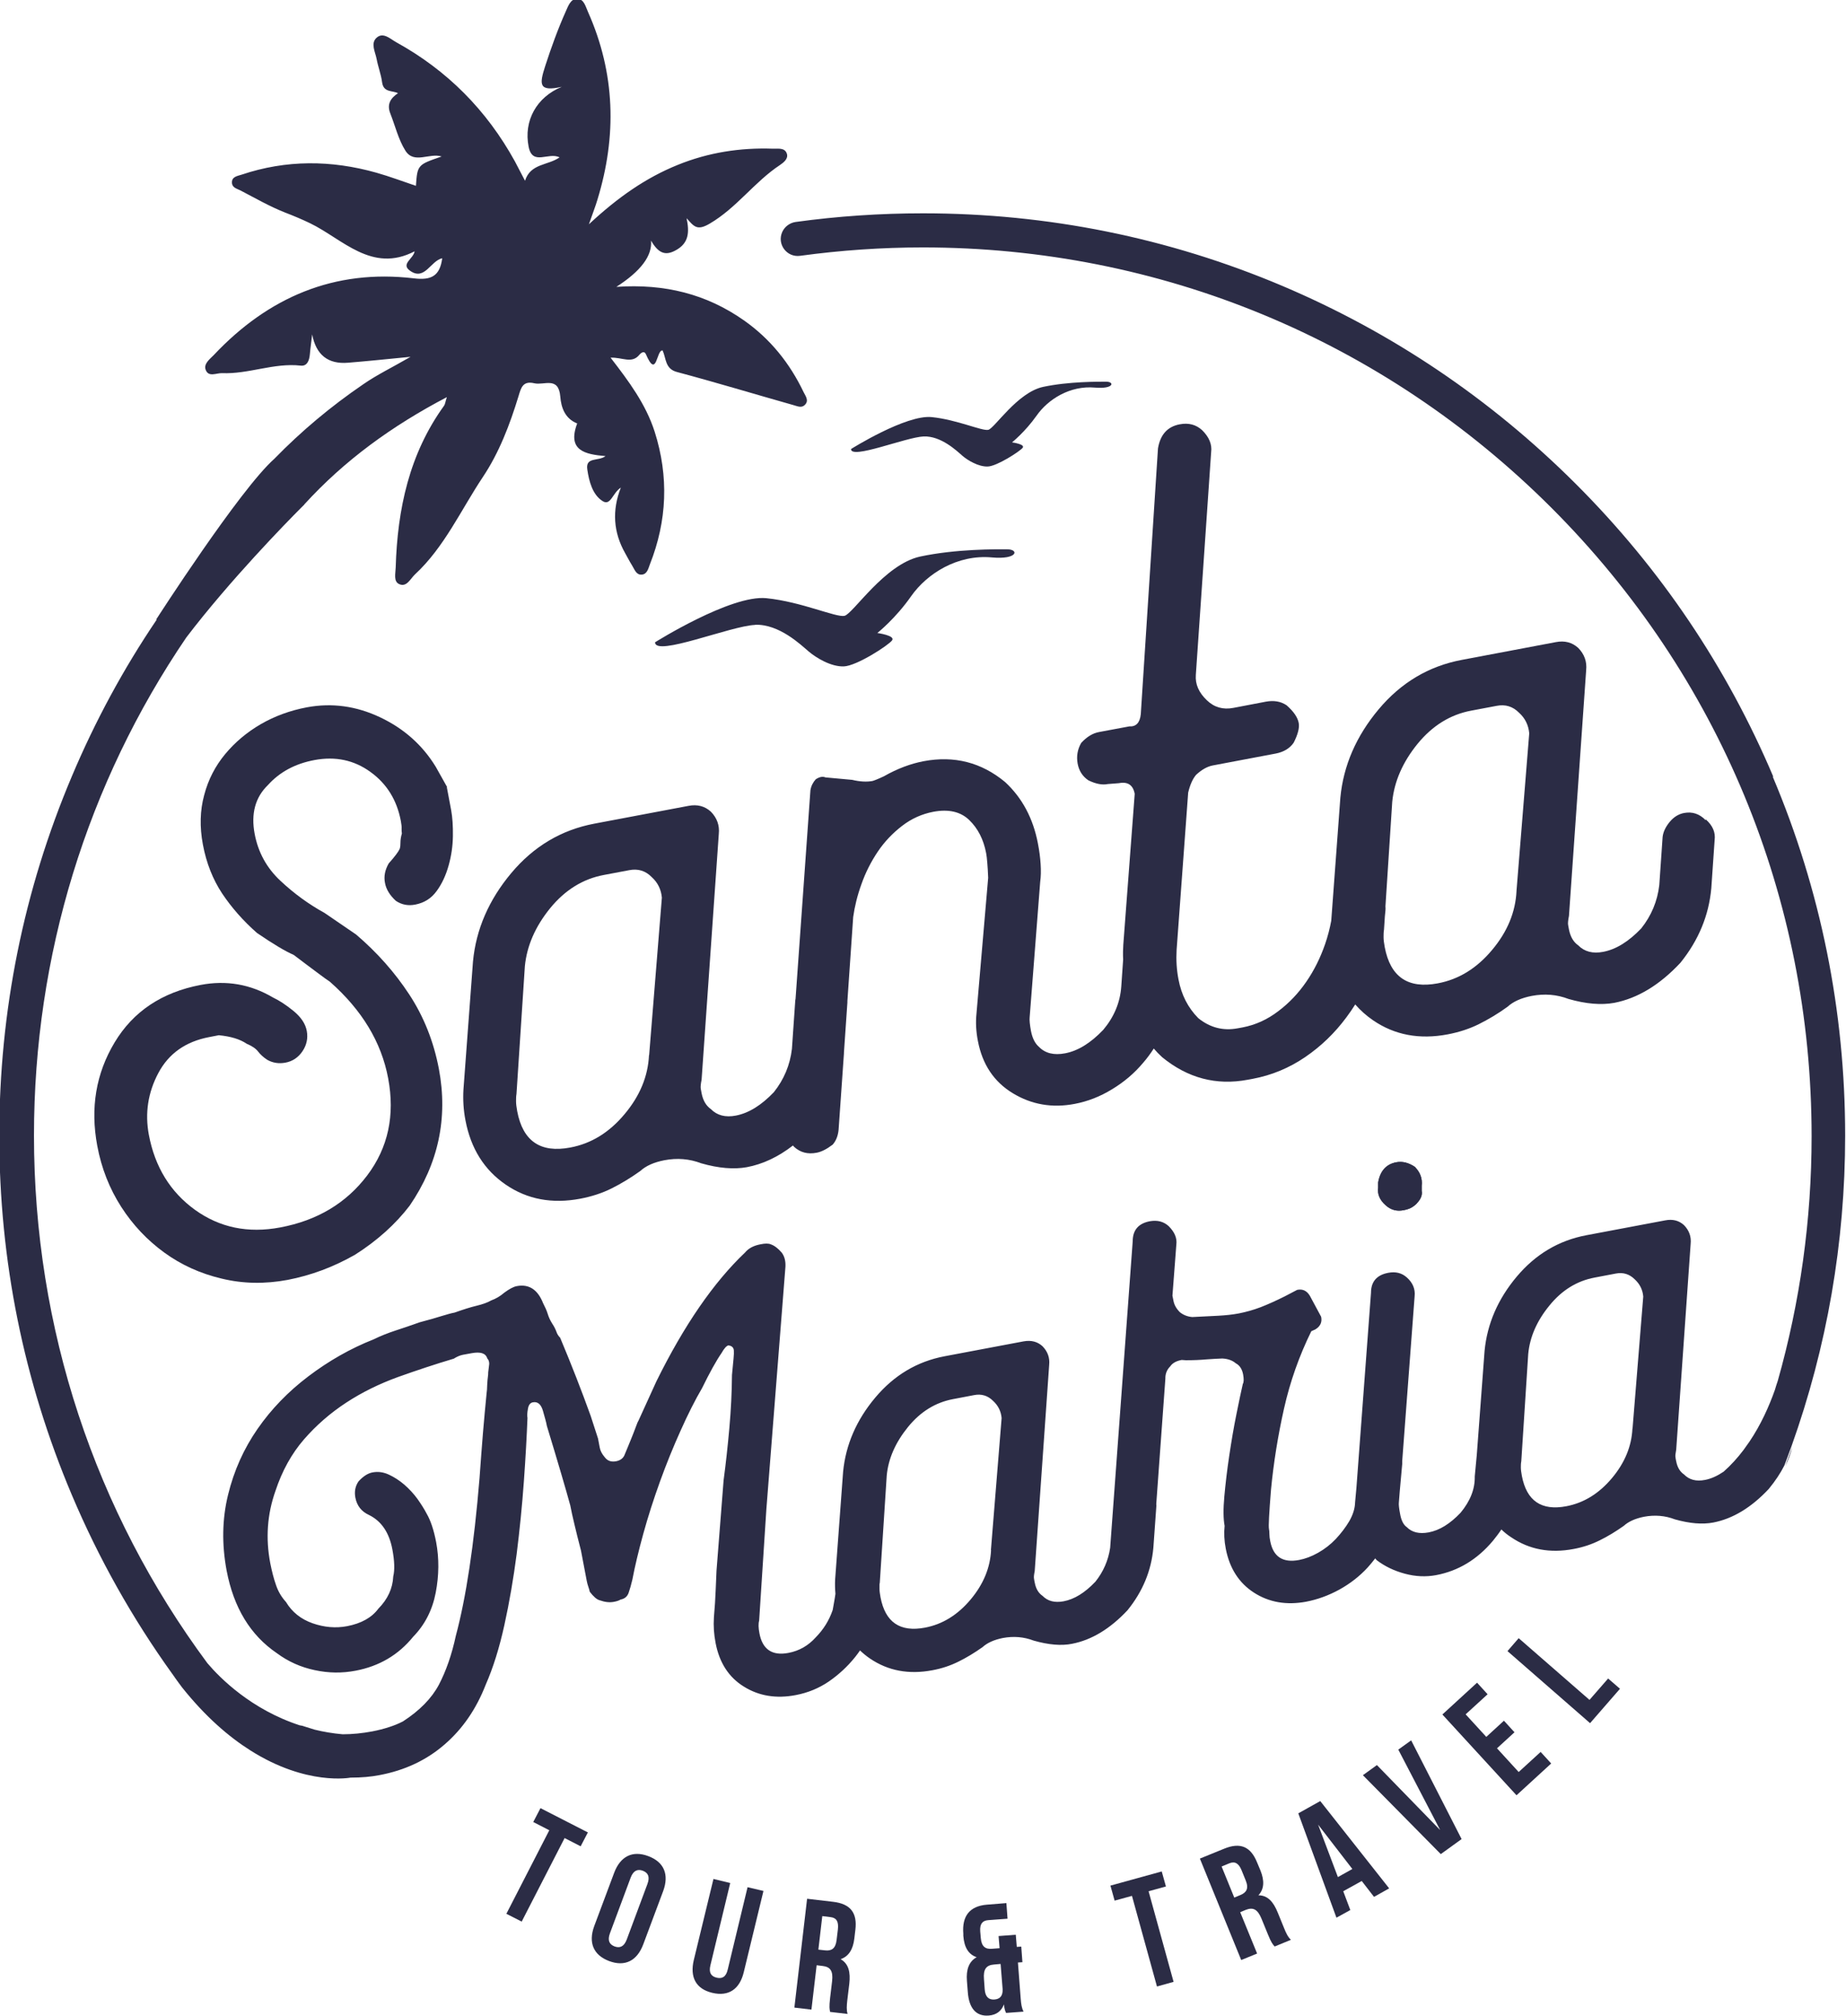 <?xml version="1.0" encoding="UTF-8"?> <svg xmlns="http://www.w3.org/2000/svg" id="Layer_2" data-name="Layer 2" viewBox="0 0 127.74 139.48"><defs><style> .cls-1 { fill: #2b2c45; } </style></defs><g id="Layer_1-2" data-name="Layer 1"><g><g><path class="cls-1" d="M30.94,54.46l-.79-1.41c-.92-1.5-2.2-2.64-3.85-3.42-1.65-.78-3.33-1.01-5.06-.69-1.17.22-2.23.61-3.2,1.17-.96.56-1.78,1.25-2.46,2.07-.68.82-1.17,1.76-1.45,2.83-.29,1.06-.32,2.21-.09,3.43.24,1.28.69,2.41,1.33,3.38.65.97,1.45,1.89,2.42,2.74,1.13.77,1.97,1.27,2.53,1.51.67.51,1.21.91,1.61,1.21.4.3.7.52.9.65,2.21,1.95,3.56,4.17,4.03,6.68.48,2.56,0,4.8-1.45,6.72-1.45,1.92-3.46,3.12-6.02,3.6-2.23.42-4.19.01-5.9-1.22-1.7-1.23-2.77-2.96-3.19-5.19-.28-1.5-.06-2.93.66-4.28.72-1.35,1.89-2.17,3.51-2.48l.67-.13c.82.08,1.46.27,1.93.59.38.16.64.34.79.54.15.2.36.39.63.57.39.22.8.28,1.25.2.5-.09.9-.36,1.19-.79.29-.43.39-.9.3-1.4-.09-.5-.4-.96-.91-1.38-.51-.42-.99-.73-1.43-.94-1.56-.92-3.23-1.21-5.01-.87-2.67.51-4.66,1.83-5.95,3.98-1.29,2.15-1.69,4.53-1.2,7.15.29,1.56.85,2.97,1.66,4.23.81,1.26,1.81,2.31,2.98,3.16,1.17.85,2.49,1.45,3.97,1.8,1.48.36,3,.38,4.56.09,1.61-.31,3.18-.89,4.68-1.75,1.54-.98,2.8-2.12,3.77-3.39,1.99-2.91,2.66-6.07,2.02-9.46-.36-1.89-1.04-3.61-2.05-5.15-1.01-1.54-2.24-2.92-3.68-4.15l-2.18-1.49c-1.09-.6-2.11-1.34-3.06-2.23-.95-.89-1.54-1.97-1.78-3.25-.26-1.39.04-2.52.92-3.37.81-.9,1.88-1.48,3.22-1.73,1.45-.27,2.74,0,3.87.82,1.14.82,1.84,1.96,2.11,3.41.04.22.06.39.05.51,0,.12,0,.23.02.34-.07.24-.1.45-.1.62,0,.17-.01.32-.05.44-.08.19-.33.53-.76,1.01-.26.45-.35.9-.26,1.35.08.45.34.86.75,1.24.4.27.85.36,1.35.26.61-.12,1.1-.42,1.47-.93.37-.5.64-1.09.83-1.76.19-.67.29-1.35.3-2.05.01-.69-.03-1.29-.12-1.79l-.3-1.59Z"></path><path class="cls-1" d="M118.03,56.75c-.43-.44-.92-.6-1.48-.5-.39.07-.73.28-1.01.62-.28.34-.45.69-.49,1.04l-.23,3.33c-.13,1.12-.55,2.12-1.25,3-.87.91-1.74,1.45-2.63,1.62-.72.14-1.3-.01-1.73-.45-.33-.23-.54-.59-.64-1.09-.02-.11-.04-.22-.06-.33-.02-.11,0-.32.06-.62l1.19-17c.06-.59-.12-1.1-.55-1.54-.42-.38-.93-.52-1.55-.4l-6.51,1.23c-2.28.43-4.2,1.57-5.75,3.42-1.55,1.85-2.44,3.89-2.65,6.12l-.63,8.51c-.1.54-.24,1.08-.43,1.63-.32.92-.74,1.78-1.29,2.58-.54.79-1.19,1.48-1.95,2.05-.76.58-1.58.95-2.47,1.12l-.33.06c-1,.19-1.91-.04-2.73-.7-.72-.73-1.17-1.62-1.37-2.68-.13-.67-.17-1.35-.13-2.05l.8-10.88c.13-.54.31-.95.55-1.23.39-.36.78-.58,1.17-.65l4.34-.82c.56-.11.97-.36,1.24-.75.29-.57.41-1.03.35-1.36-.07-.39-.35-.8-.84-1.23-.4-.27-.88-.35-1.43-.25l-2.25.43c-.72.14-1.33-.04-1.83-.52-.56-.53-.82-1.11-.77-1.76l1.06-15.42c.07-.53-.14-1.04-.63-1.52-.42-.38-.93-.52-1.55-.4-.84.16-1.34.71-1.5,1.67l-1.19,18.39c-.06.59-.33.87-.79.84l-2.09.39c-.45.08-.86.34-1.24.75-.26.45-.34.93-.25,1.43s.34.89.74,1.16c.51.25.96.34,1.35.26l.77-.06c.61-.12.98.13,1.09.74l-.79,10.44c-.02.32-.03.66-.01,1.02l-.13,1.87c-.08,1.11-.5,2.11-1.25,3-.87.91-1.74,1.45-2.63,1.62-.78.15-1.38,0-1.81-.44-.28-.24-.46-.6-.56-1.11-.08-.44-.11-.76-.09-.93l.73-9.39c.05-.35.06-.76.03-1.22-.03-.46-.09-.93-.19-1.44-.33-1.72-1.08-3.14-2.27-4.24-1.64-1.36-3.52-1.84-5.64-1.44-.89.17-1.81.51-2.74,1.04-.42.2-.69.3-.8.33-.39.07-.86.05-1.4-.08l-1.85-.17c-.19-.08-.41-.04-.67.13-.19.21-.32.46-.37.76l-1.03,14.44s-.02.08-.02.12l-.23,3.33c-.13,1.12-.55,2.12-1.25,3-.87.91-1.74,1.45-2.63,1.62-.72.14-1.3-.01-1.73-.45-.33-.23-.54-.59-.64-1.09-.02-.11-.04-.22-.06-.33-.02-.11,0-.32.06-.62l1.19-17c.06-.59-.12-1.1-.55-1.54-.42-.38-.93-.52-1.55-.4l-6.51,1.23c-2.28.43-4.2,1.57-5.75,3.42-1.55,1.85-2.44,3.89-2.65,6.12l-.66,8.86c-.04.7,0,1.41.14,2.13.37,1.95,1.3,3.43,2.79,4.45,1.49,1.02,3.21,1.34,5.16.97.78-.15,1.5-.38,2.16-.71.66-.33,1.32-.73,1.98-1.2.39-.36.95-.61,1.67-.75.89-.17,1.74-.1,2.55.21,1.22.35,2.27.43,3.16.27,1.11-.21,2.17-.71,3.19-1.5.03.03.06.07.09.1.42.38.93.52,1.55.4.33-.06.7-.25,1.11-.56.24-.27.37-.62.41-1.03l.37-5.28s0-.04,0-.06l.23-3.33c.01-.08.01-.16.01-.25l.4-5.8c.1-.71.28-1.47.57-2.27.28-.8.66-1.55,1.13-2.25.47-.7,1.04-1.29,1.69-1.79.65-.5,1.37-.82,2.15-.97,1.06-.2,1.89-.01,2.49.57.6.58.99,1.34,1.17,2.29.03.17.06.39.08.68.02.28.05.63.06,1.03l-.81,9.41c-.06.59-.03,1.22.1,1.88.31,1.62,1.11,2.82,2.41,3.61,1.3.79,2.73,1.04,4.29.74.89-.17,1.75-.5,2.58-1.01.83-.5,1.55-1.11,2.16-1.84.27-.31.51-.64.73-.98.18.21.37.41.58.6,1.77,1.45,3.75,1.97,5.92,1.56l.33-.06c1.34-.25,2.55-.76,3.65-1.51,1.1-.75,2.05-1.67,2.85-2.75.22-.29.42-.59.61-.89.36.41.77.78,1.24,1.1,1.49,1.02,3.21,1.34,5.16.97.78-.15,1.5-.38,2.16-.71.66-.33,1.32-.72,1.98-1.2.39-.36.95-.61,1.67-.75.89-.17,1.74-.1,2.55.21,1.22.35,2.27.43,3.16.27,1.61-.31,3.14-1.23,4.58-2.77,1.26-1.56,1.97-3.28,2.14-5.16l.23-3.33c.07-.53-.13-1.01-.62-1.44ZM44.91,73.01c-.07,1.46-.63,2.82-1.69,4.08-1.06,1.27-2.31,2.04-3.76,2.31-2.06.39-3.28-.44-3.67-2.51-.05-.28-.08-.5-.08-.68,0-.17,0-.35.03-.52l.58-8.84c.14-1.41.72-2.74,1.75-4.01,1.03-1.26,2.27-2.03,3.72-2.3l1.75-.33c.61-.12,1.13.04,1.56.48.42.38.65.86.7,1.42l-.88,10.89ZM104.94,61.65c-.07,1.46-.63,2.82-1.69,4.08-1.06,1.27-2.31,2.04-3.76,2.31-2.06.39-3.28-.44-3.67-2.51-.05-.28-.08-.5-.08-.68,0-.17,0-.35.03-.52l.06-.92c.01-.13.03-.27.04-.4.01-.1.01-.2,0-.3l.47-7.23c.14-1.41.72-2.74,1.75-4.01,1.03-1.26,2.27-2.03,3.72-2.3l1.75-.33c.61-.12,1.13.04,1.56.48.42.38.65.86.7,1.42l-.88,10.89Z"></path></g><g><path class="cls-1" d="M98.04,83.27c-.12.12-.25.22-.38.29-.13.07-.31.13-.55.18-.47.09-.88-.03-1.23-.35-.41-.36-.58-.76-.52-1.21v-.36c.14-.8.56-1.27,1.26-1.4.42-.08.85.03,1.3.33.36.37.51.8.46,1.29v.36c.05.28-.07.57-.35.86Z"></path><path class="cls-1" d="M123.37,94.39h0s.01,0,0,0Z"></path><path class="cls-1" d="M97.93,80.75c-.44-.3-.88-.41-1.3-.33-.7.13-1.12.6-1.26,1.4v.36c-.06.45.11.85.51,1.21.35.32.76.44,1.23.35.23-.04.42-.1.55-.18.13-.07.26-.17.38-.29.28-.29.4-.58.34-.86v-.36c.06-.49-.1-.92-.46-1.29Z"></path><path class="cls-1" d="M123.37,94.39h0s0,0,0,0Z"></path><path class="cls-1" d="M124.02,100.14c-.11.45-.27.88-.49,1.32.17-.44.33-.88.49-1.32Z"></path><path class="cls-1" d="M12.66,116.81s-.02-.03-.04-.05c-.38-.47-.61-.83-.65-.89h0c.23.31.45.62.68.93Z"></path><path class="cls-1" d="M123.37,94.39s0,0,0,0c.01,0,0,0,0,0Z"></path><path class="cls-1" d="M122.72,53.77c-3.22-7.61-7.82-14.44-13.69-20.3s-12.7-10.47-20.3-13.69c-7.87-3.33-16.24-5.02-24.86-5.02-2.97,0-5.92.2-8.82.6-.4.06-.75.32-.92.69-.38.85.32,1.78,1.24,1.65,2.79-.38,5.63-.58,8.49-.58,16.43,0,31.87,6.4,43.49,18.01,11.62,11.62,18.01,27.06,18.01,43.49,0,5.8-.8,11.48-2.34,16.92-.07.2-.14.42-.2.63-.4,1.13-.97,2.41-1.76,3.58l-.42.59c-.41.54-.86,1.04-1.37,1.49-.43.29-.86.49-1.29.57-.61.12-1.09-.01-1.45-.38-.28-.19-.46-.49-.54-.91-.02-.09-.04-.19-.05-.28-.02-.09,0-.26.05-.52l1-14.25c.05-.49-.1-.92-.46-1.29-.35-.32-.78-.43-1.3-.33l-5.46,1.03c-1.91.36-3.52,1.32-4.82,2.87-1.3,1.55-2.04,3.26-2.22,5.13l-.54,7.21-.14,1.48c.02.87-.31,1.7-.98,2.51-.73.77-1.46,1.22-2.21,1.36-.65.12-1.16,0-1.52-.37-.22-.15-.38-.46-.46-.93-.07-.37-.1-.63-.08-.78l.06-.76.17-1.89c0-.07,0-.14,0-.2l.86-11.42c.05-.49-.13-.92-.53-1.28-.35-.32-.78-.43-1.3-.33-.79.15-1.19.61-1.19,1.38l-1.01,13.51-.09.98c-.01.44-.15.87-.4,1.31-.26.44-.57.84-.93,1.23-.36.38-.77.7-1.23.96-.46.26-.9.42-1.32.5-1.12.21-1.78-.22-1.99-1.29-.04-.19-.06-.35-.06-.5,0-.14-.01-.26-.03-.36-.04-.19.01-1.09.14-2.71.18-1.87.48-3.74.9-5.61.42-1.87,1.05-3.65,1.89-5.36l.27-.12c.35-.21.49-.5.41-.88l-.78-1.45c-.21-.35-.5-.49-.88-.41l-.86.45c-.62.31-1.18.56-1.67.75-.5.19-1,.33-1.51.43-.42.08-.89.13-1.42.16-.53.03-1.13.06-1.8.09-.34-.03-.63-.15-.86-.34-.24-.24-.39-.51-.44-.79l-.07-.35.27-3.53c.06-.45-.12-.87-.53-1.28-.35-.32-.78-.43-1.3-.34-.79.15-1.19.61-1.19,1.39l-1.56,21.21c-.13.87-.47,1.65-1.02,2.34-.73.77-1.46,1.22-2.21,1.36-.61.11-1.09-.01-1.45-.38-.28-.19-.46-.49-.54-.92-.02-.09-.04-.19-.05-.28-.02-.09,0-.27.05-.52l1-14.26c.05-.49-.1-.92-.46-1.29-.35-.32-.78-.43-1.3-.34l-5.46,1.03c-1.92.36-3.52,1.32-4.82,2.87-1.3,1.55-2.04,3.26-2.22,5.13l-.55,7.43c-.02.33-.01.67.02,1.01-.02.11-.03.23-.05.33-.05.27-.09.54-.14.79-.25.73-.64,1.35-1.17,1.89-.52.58-1.15.94-1.9,1.08-1.12.21-1.79-.24-2-1.36-.07-.37-.08-.66-.02-.87l.5-7.71,1.32-16.78c.02-.39-.06-.71-.25-.97-.25-.29-.5-.49-.76-.58-.16-.07-.4-.07-.73,0-.47.09-.82.28-1.05.56-2.17,2.06-4.22,5.03-6.14,8.92l-1.23,2.7c-.04.06-.11.21-.2.47-.1.26-.2.54-.32.82-.12.29-.27.67-.47,1.14-.1.21-.3.35-.58.4-.33.06-.59-.03-.78-.29-.18-.21-.3-.43-.34-.66l-.12-.63-.51-1.57c-.62-1.72-1.32-3.52-2.11-5.4-.12-.12-.21-.26-.26-.42-.06-.16-.15-.35-.29-.56-.14-.22-.24-.44-.31-.67-.07-.23-.18-.47-.32-.74-.37-.94-.98-1.34-1.82-1.18-.23.04-.52.2-.86.45-.29.25-.6.43-.91.54-.26.15-.6.27-1.02.37-.42.1-.92.26-1.51.47-.23.04-.53.13-.9.24-.37.12-.87.26-1.51.43-.59.21-1.15.4-1.67.57-.52.17-1.03.37-1.52.61-1.62.64-3.12,1.5-4.52,2.56s-2.57,2.27-3.52,3.64c-.95,1.37-1.63,2.88-2.04,4.56-.41,1.67-.44,3.42-.1,5.24.49,2.57,1.64,4.47,3.48,5.72.78.58,1.66.97,2.61,1.17.96.21,1.9.22,2.84.04,1.63-.31,2.96-1.09,3.98-2.35.81-.83,1.33-1.85,1.56-3.05.23-1.2.24-2.37.03-3.49-.16-.84-.38-1.5-.66-1.98-.16-.31-.37-.64-.63-1.01-.26-.36-.57-.69-.91-.99-.35-.3-.71-.53-1.08-.7-.37-.17-.74-.22-1.12-.15-.33.06-.65.27-.97.62-.23.33-.3.71-.22,1.13.11.56.42.96.95,1.2.85.42,1.39,1.21,1.61,2.38.15.8.17,1.42.06,1.87-.04.83-.38,1.57-1.03,2.23-.46.62-1.18,1.02-2.16,1.21-.79.15-1.59.08-2.39-.2-.8-.28-1.42-.77-1.84-1.47-.3-.33-.54-.72-.69-1.17-.16-.45-.29-.96-.4-1.52-.33-1.73-.21-3.39.36-5,.46-1.39,1.12-2.58,1.97-3.56.85-.98,1.83-1.83,2.93-2.55,1.1-.72,2.29-1.3,3.58-1.77,1.29-.46,2.58-.89,3.86-1.27.22-.14.43-.23.64-.27.21-.04.41-.08.6-.11.61-.11.97,0,1.08.37.12.12.16.31.11.56-.04.3-.06.47-.05.52-.04.3-.06.56-.07.77,0,.22-.02.4-.04.55-.08.84-.17,1.75-.25,2.73-.08.98-.16,2.04-.24,3.16-.38,4.62-.93,8.25-1.64,10.9-.28,1.31-.68,2.44-1.17,3.38-.5.94-1.33,1.79-2.49,2.54-.31.16-.63.29-.98.4-.34.11-.72.21-1.14.29-.69.13-1.38.2-2.05.2-.68-.06-1.33-.17-1.94-.32l-.86-.27c-.06-.01-.12-.02-.17-.03-3.34-1.09-5.5-3.25-6.39-4.3-7.79-10.51-12-23.18-12-36.51,0-12.47,3.68-24.37,10.54-34.46,3.01-3.95,6.94-7.97,7.94-8.97l.21-.21h.01s0-.02,0-.02h0c2.79-3.06,6.07-5.44,9.87-7.43-.11.34-.12.49-.19.59-2.41,3.33-3.23,7.16-3.35,11.2-.01.4-.17.97.25,1.15.51.23.77-.38,1.08-.67,2.04-1.89,3.18-4.46,4.7-6.74,1.13-1.69,1.87-3.63,2.47-5.6.17-.56.29-1.08,1.09-.89.68.16,1.68-.5,1.8.92.06.77.33,1.53,1.17,1.86-.71,1.88.55,2.14,1.96,2.26-.49.38-1.4.03-1.26.93.12.82.36,1.75,1.07,2.19.55.34.68-.58,1.25-.94q-.93,2.37.3,4.54c.16.28.31.58.48.85.17.27.28.66.66.63.38-.02.46-.42.57-.71,1.19-3.01,1.32-6.07.33-9.18-.61-1.9-1.78-3.48-3.05-5.12.81-.04,1.47.45,2-.21.12-.14.33-.28.44-.04.77,1.79.72-.32,1.16-.25.25.54.16,1.27.99,1.49,2.7.72,5.37,1.53,8.06,2.29.26.07.55.22.78,0,.32-.3.07-.61-.07-.89-.96-2.01-2.31-3.69-4.13-4.97-2.59-1.82-5.48-2.55-8.83-2.32q2.54-1.63,2.4-3.2c.51.88.99,1.06,1.69.68.94-.5.97-1.27.77-2.23.51.57.72.89,1.59.38,1.87-1.09,3.1-2.89,4.87-4.06.25-.17.59-.43.48-.78-.14-.44-.61-.34-.96-.35-2.27-.08-4.47.26-6.59,1.12-2.2.89-4.13,2.23-6.15,4.11.29-.83.46-1.26.59-1.7,1.35-4.41,1.24-8.74-.65-12.99-.17-.37-.27-.89-.74-.91-.47-.01-.63.5-.8.87-.55,1.23-1,2.48-1.42,3.77-.42,1.3-.46,1.8,1.14,1.45-1.74.71-2.65,2.35-2.29,4.15.27,1.34,1.37.34,2.14.73-.81.57-2.01.41-2.39,1.62-.27-.52-.48-.93-.7-1.34-1.96-3.56-4.7-6.31-8.22-8.25-.4-.22-.9-.73-1.36-.3-.42.39-.08.98.01,1.46.1.54.31,1.07.38,1.62.1.72.71.55,1.1.75-.51.34-.79.76-.53,1.41.34.86.56,1.81,1.05,2.58.6.93,1.66.12,2.5.39-.84.29-1.26.43-1.48.69-.22.25-.25.62-.3,1.34-.92-.31-1.82-.65-2.74-.91-3.12-.88-6.24-.9-9.33.14-.27.09-.69.13-.66.57.02.33.35.4.59.52,1.02.53,2.02,1.11,3.09,1.53.6.23,1.17.47,1.73.74,2.25,1.09,4.27,3.48,7.23,1.94-.08.52-.99.88-.31,1.35,1.01.71,1.41-.69,2.22-.87-.16,1.23-.76,1.54-1.97,1.39-5.49-.65-10.06,1.3-13.84,5.31-.27.28-.73.61-.55,1.04.2.5.73.2,1.12.21,1.84.08,3.59-.73,5.45-.52.44.05.59-.35.63-.77.04-.46.11-.93.16-1.39q.41,2.13,2.48,1.96c1.35-.11,2.7-.25,4.33-.41-1.28.74-2.32,1.24-3.26,1.89-2.26,1.54-4.32,3.27-6.17,5.17-2.39,2.12-8.17,11.11-8.17,11.11l.03.02c-2.3,3.4-4.26,7.02-5.87,10.84-3.33,7.87-5.02,16.24-5.02,24.86s1.69,16.99,5.02,24.86c1.86,4.4,4.19,8.54,6.95,12.38.23.31.45.63.68.94,1.62,2.03,3.24,3.42,4.73,4.36,3.9,2.47,6.92,1.88,6.92,1.88h0c.76,0,1.42-.06,1.99-.17,1.77-.33,3.28-1.04,4.53-2.13,1.25-1.08,2.19-2.46,2.84-4.13.51-1.16.94-2.53,1.29-4.12.35-1.59.63-3.23.85-4.91.21-1.68.38-3.36.5-5.03.12-1.67.2-3.13.25-4.4-.03-.14-.02-.35.03-.62.04-.27.16-.43.35-.46.33-.06.56.14.69.59.13.46.23.8.27,1.04.39,1.28.72,2.38.99,3.3s.48,1.65.63,2.2c.07.37.17.82.29,1.32.12.51.27,1.11.45,1.8l.4,2.1c.03.14.06.28.11.41.05.14.08.25.1.35.26.34.49.54.69.59.36.13.68.16.96.11.23-.04.39-.1.48-.16.28-.05.47-.21.56-.47s.18-.57.26-.92c.17-.9.42-1.95.75-3.15.33-1.2.72-2.41,1.16-3.63.44-1.22.92-2.4,1.43-3.53.51-1.14,1-2.11,1.48-2.93.52-1.06.97-1.88,1.35-2.43.18-.32.34-.5.48-.53l.15.04c.16.07.23.2.22.39.02.09-.03.63-.13,1.62-.01,1.21-.07,2.43-.18,3.66-.11,1.23-.24,2.44-.4,3.63l-.49,6.25c-.02.39-.04.85-.06,1.39-.02.54-.06,1.15-.12,1.84-.04.59,0,1.18.12,1.79.26,1.35.91,2.36,1.95,3,1.04.65,2.24.85,3.59.59.84-.16,1.6-.47,2.29-.94.68-.47,1.29-1.03,1.82-1.69.12-.15.23-.3.34-.46.21.2.44.39.69.56,1.25.85,2.69,1.12,4.32.81.65-.12,1.25-.32,1.81-.6.55-.27,1.11-.61,1.66-1,.33-.3.8-.51,1.4-.63.75-.14,1.46-.08,2.14.18,1.02.29,1.91.37,2.65.22,1.35-.26,2.63-1.03,3.84-2.32,1.06-1.31,1.65-2.75,1.79-4.33l.2-2.79c.01-.08.01-.15,0-.23l.63-8.67c-.01-.33.1-.62.34-.86.15-.22.41-.37.79-.44l.29.02c.53,0,1.01-.02,1.44-.06.43-.03.79-.05,1.08-.06.39.02.7.13.93.33.27.14.44.4.51.77.06.33.05.55-.02.66-.11.46-.25,1.15-.44,2.08-.19.93-.35,1.89-.5,2.89-.15,1-.26,1.94-.34,2.82-.08.88-.07,1.56.02,2.03-.05.49-.03,1.02.08,1.58.26,1.35.91,2.37,1.95,3.04,1.04.67,2.24.88,3.6.63.79-.15,1.56-.43,2.31-.84.74-.41,1.4-.92,1.96-1.53.18-.2.36-.42.52-.63.04.04.07.08.1.12.56.43,1.21.74,1.95.94.74.2,1.46.23,2.16.1,1.54-.29,2.85-1.08,3.94-2.38.21-.26.41-.52.58-.78.21.2.43.38.68.54,1.25.85,2.69,1.12,4.32.81.65-.12,1.25-.32,1.81-.6.55-.27,1.11-.61,1.66-1,.33-.3.8-.51,1.4-.63.75-.14,1.46-.08,2.14.18,1.02.29,1.91.36,2.65.22,1.35-.26,2.63-1.03,3.84-2.32.46-.56.81-1.09,1.08-1.62h0c.17-.44.33-.88.49-1.32,2.46-6.88,3.72-14.1,3.72-21.51,0-8.62-1.69-16.99-5.02-24.86ZM68.58,107.26c-.06,1.22-.53,2.36-1.42,3.42-.89,1.06-1.94,1.71-3.15,1.94-1.73.33-2.75-.37-3.08-2.1-.04-.23-.07-.42-.07-.57,0-.04,0-.08,0-.13,0-.04,0-.08,0-.12,0-.06,0-.13.02-.19l.48-7.41c.11-1.18.61-2.3,1.47-3.36.86-1.06,1.9-1.7,3.11-1.93l1.47-.28c.51-.1.95.04,1.31.4.35.32.55.72.59,1.19l-.74,9.13ZM112.96,98.86c-.06,1.22-.53,2.36-1.42,3.42-.89,1.06-1.94,1.71-3.15,1.94-1.73.33-2.75-.37-3.08-2.1-.04-.23-.07-.42-.07-.57,0-.15,0-.29.03-.44l.48-7.42c.11-1.18.6-2.3,1.47-3.36.86-1.06,1.9-1.7,3.12-1.93l1.47-.28c.51-.1.95.04,1.31.4.35.32.55.72.59,1.19l-.74,9.13ZM123.37,94.39s0,0,0,0c0,0,.01,0,0,0Z"></path><path class="cls-1" d="M123.37,94.39s0,0,0,0c0,0,.01,0,0,0Z"></path></g><path class="cls-1" d="M52.25,43.23c1.67-.06,3.17,1.39,3.7,1.84.53.45,1.55,1.07,2.44,1.04s3.09-1.46,3.34-1.8c.25-.34-1.02-.51-1.02-.51,0,0,1.26-1,2.34-2.55,1.09-1.55,3.19-2.9,5.59-2.68,1.78.16,1.88-.55,1.08-.56-.75-.01-3.58-.03-6.05.5-2.47.54-4.64,3.96-5.23,4.1-.59.13-2.96-.97-5.41-1.22-2.45-.25-7.7,3.05-7.7,3.05-.02,1.03,5.25-1.14,6.92-1.2Z"></path><path class="cls-1" d="M63.91,30.2c1.21-.05,2.3,1,2.68,1.33.38.33,1.12.77,1.76.75s2.24-1.06,2.42-1.3c.18-.25-.74-.37-.74-.37,0,0,.91-.73,1.7-1.85.79-1.13,2.31-2.1,4.05-1.94,1.29.11,1.36-.4.78-.41-.54,0-2.59-.02-4.38.36-1.79.39-3.36,2.87-3.79,2.97-.43.1-2.15-.7-3.92-.88-1.78-.18-5.58,2.21-5.58,2.21-.02.75,3.8-.82,5.02-.87Z"></path><g><path class="cls-1" d="M37.4,125.11l3.28,1.68-.5.96-1.11-.57-2.97,5.78-1.06-.54,2.97-5.78-1.11-.57.5-.96Z"></path><path class="cls-1" d="M42.5,129.58c.43-1.14,1.27-1.56,2.36-1.15,1.1.41,1.45,1.28,1.03,2.42l-1.38,3.69c-.43,1.14-1.27,1.56-2.36,1.15s-1.45-1.28-1.03-2.42l1.38-3.69ZM42.21,133.76c-.19.51-.04.78.32.92.36.13.65.02.84-.48l1.43-3.84c.19-.51.04-.78-.32-.92-.36-.13-.65-.02-.84.48l-1.43,3.84Z"></path><path class="cls-1" d="M50.53,130.29l-1.37,5.69c-.13.53.06.77.43.86s.65-.04.77-.57l1.37-5.69,1.1.26-1.36,5.61c-.28,1.18-1.04,1.71-2.18,1.44-1.14-.27-1.56-1.09-1.28-2.27l1.36-5.61,1.16.28Z"></path><path class="cls-1" d="M57.44,139.2c-.04-.2-.07-.32,0-.94l.14-1.18c.08-.7-.12-.99-.66-1.05l-.41-.05-.36,3.07-1.18-.14.88-7.53,1.79.21c1.23.14,1.69.78,1.55,1.94l-.07.59c-.09.78-.4,1.25-.95,1.44.56.32.69.91.6,1.7l-.14,1.16c-.04.37-.06.64.02.93l-1.21-.14ZM56.9,132.59l-.27,2.31.46.05c.44.05.73-.11.8-.71l.09-.74c.06-.54-.09-.8-.51-.85l-.57-.07Z"></path><path class="cls-1" d="M67.6,135.43c-.58-.19-.88-.68-.94-1.49v-.14c-.1-1.21.43-1.91,1.62-2.01l1.36-.11.08,1.08-1.34.1c-.38.03-.59.24-.55.78l.04.46c.05.6.33.78.78.74l.52-.04-.07-.84,1.19-.09.07.84.31-.02.08,1.08-.31.02.19,2.49c.03.37.06.64.2.91l-1.21.09c-.07-.15-.11-.25-.15-.59-.17.46-.52.73-1.05.77-.88.07-1.37-.51-1.45-1.63l-.06-.77c-.06-.77.13-1.35.7-1.65ZM68.82,138.35c.36-.03.58-.23.56-.71l-.14-1.75-.45.04c-.54.04-.76.32-.7,1.02l.05.7c.04.54.3.73.67.7Z"></path><path class="cls-1" d="M76.84,130.47l3.55-.98.29,1.04-1.2.33,1.73,6.27-1.15.32-1.73-6.27-1.2.33-.29-1.04Z"></path><path class="cls-1" d="M88.19,134.67c-.13-.16-.22-.25-.45-.82l-.45-1.1c-.27-.65-.58-.8-1.09-.6l-.38.16,1.17,2.86-1.1.45-2.86-7.02,1.67-.68c1.14-.47,1.85-.14,2.29.95l.23.55c.29.72.26,1.29-.14,1.72.65,0,1.04.46,1.34,1.2l.44,1.08c.14.34.25.59.47.8l-1.12.46ZM84.53,129.14l.88,2.16.43-.18c.41-.17.59-.45.36-1.01l-.28-.69c-.2-.5-.47-.65-.86-.49l-.53.22Z"></path><path class="cls-1" d="M96.13,130.66l-1.05.59-.85-1.1-1.28.71.49,1.3-.96.53-2.64-7.22,1.52-.85,4.76,6.03ZM92.58,129.88l1-.56-2.37-3.07,1.37,3.63Z"></path><path class="cls-1" d="M99.65,126.61l-2.89-5.55.89-.64,3.49,6.83-1.44,1.04-5.39-5.46.97-.7,4.36,4.48Z"></path><path class="cls-1" d="M102.86,120.17l1.21-1.11.73.8-1.21,1.11,1.5,1.64,1.52-1.39.73.8-2.4,2.2-5.13-5.59,2.4-2.2.73.8-1.52,1.39,1.43,1.56Z"></path><path class="cls-1" d="M104.31,114.25l.78-.9,4.9,4.27,1.29-1.48.82.71-2.07,2.38-5.72-4.99Z"></path></g></g></g></svg> 